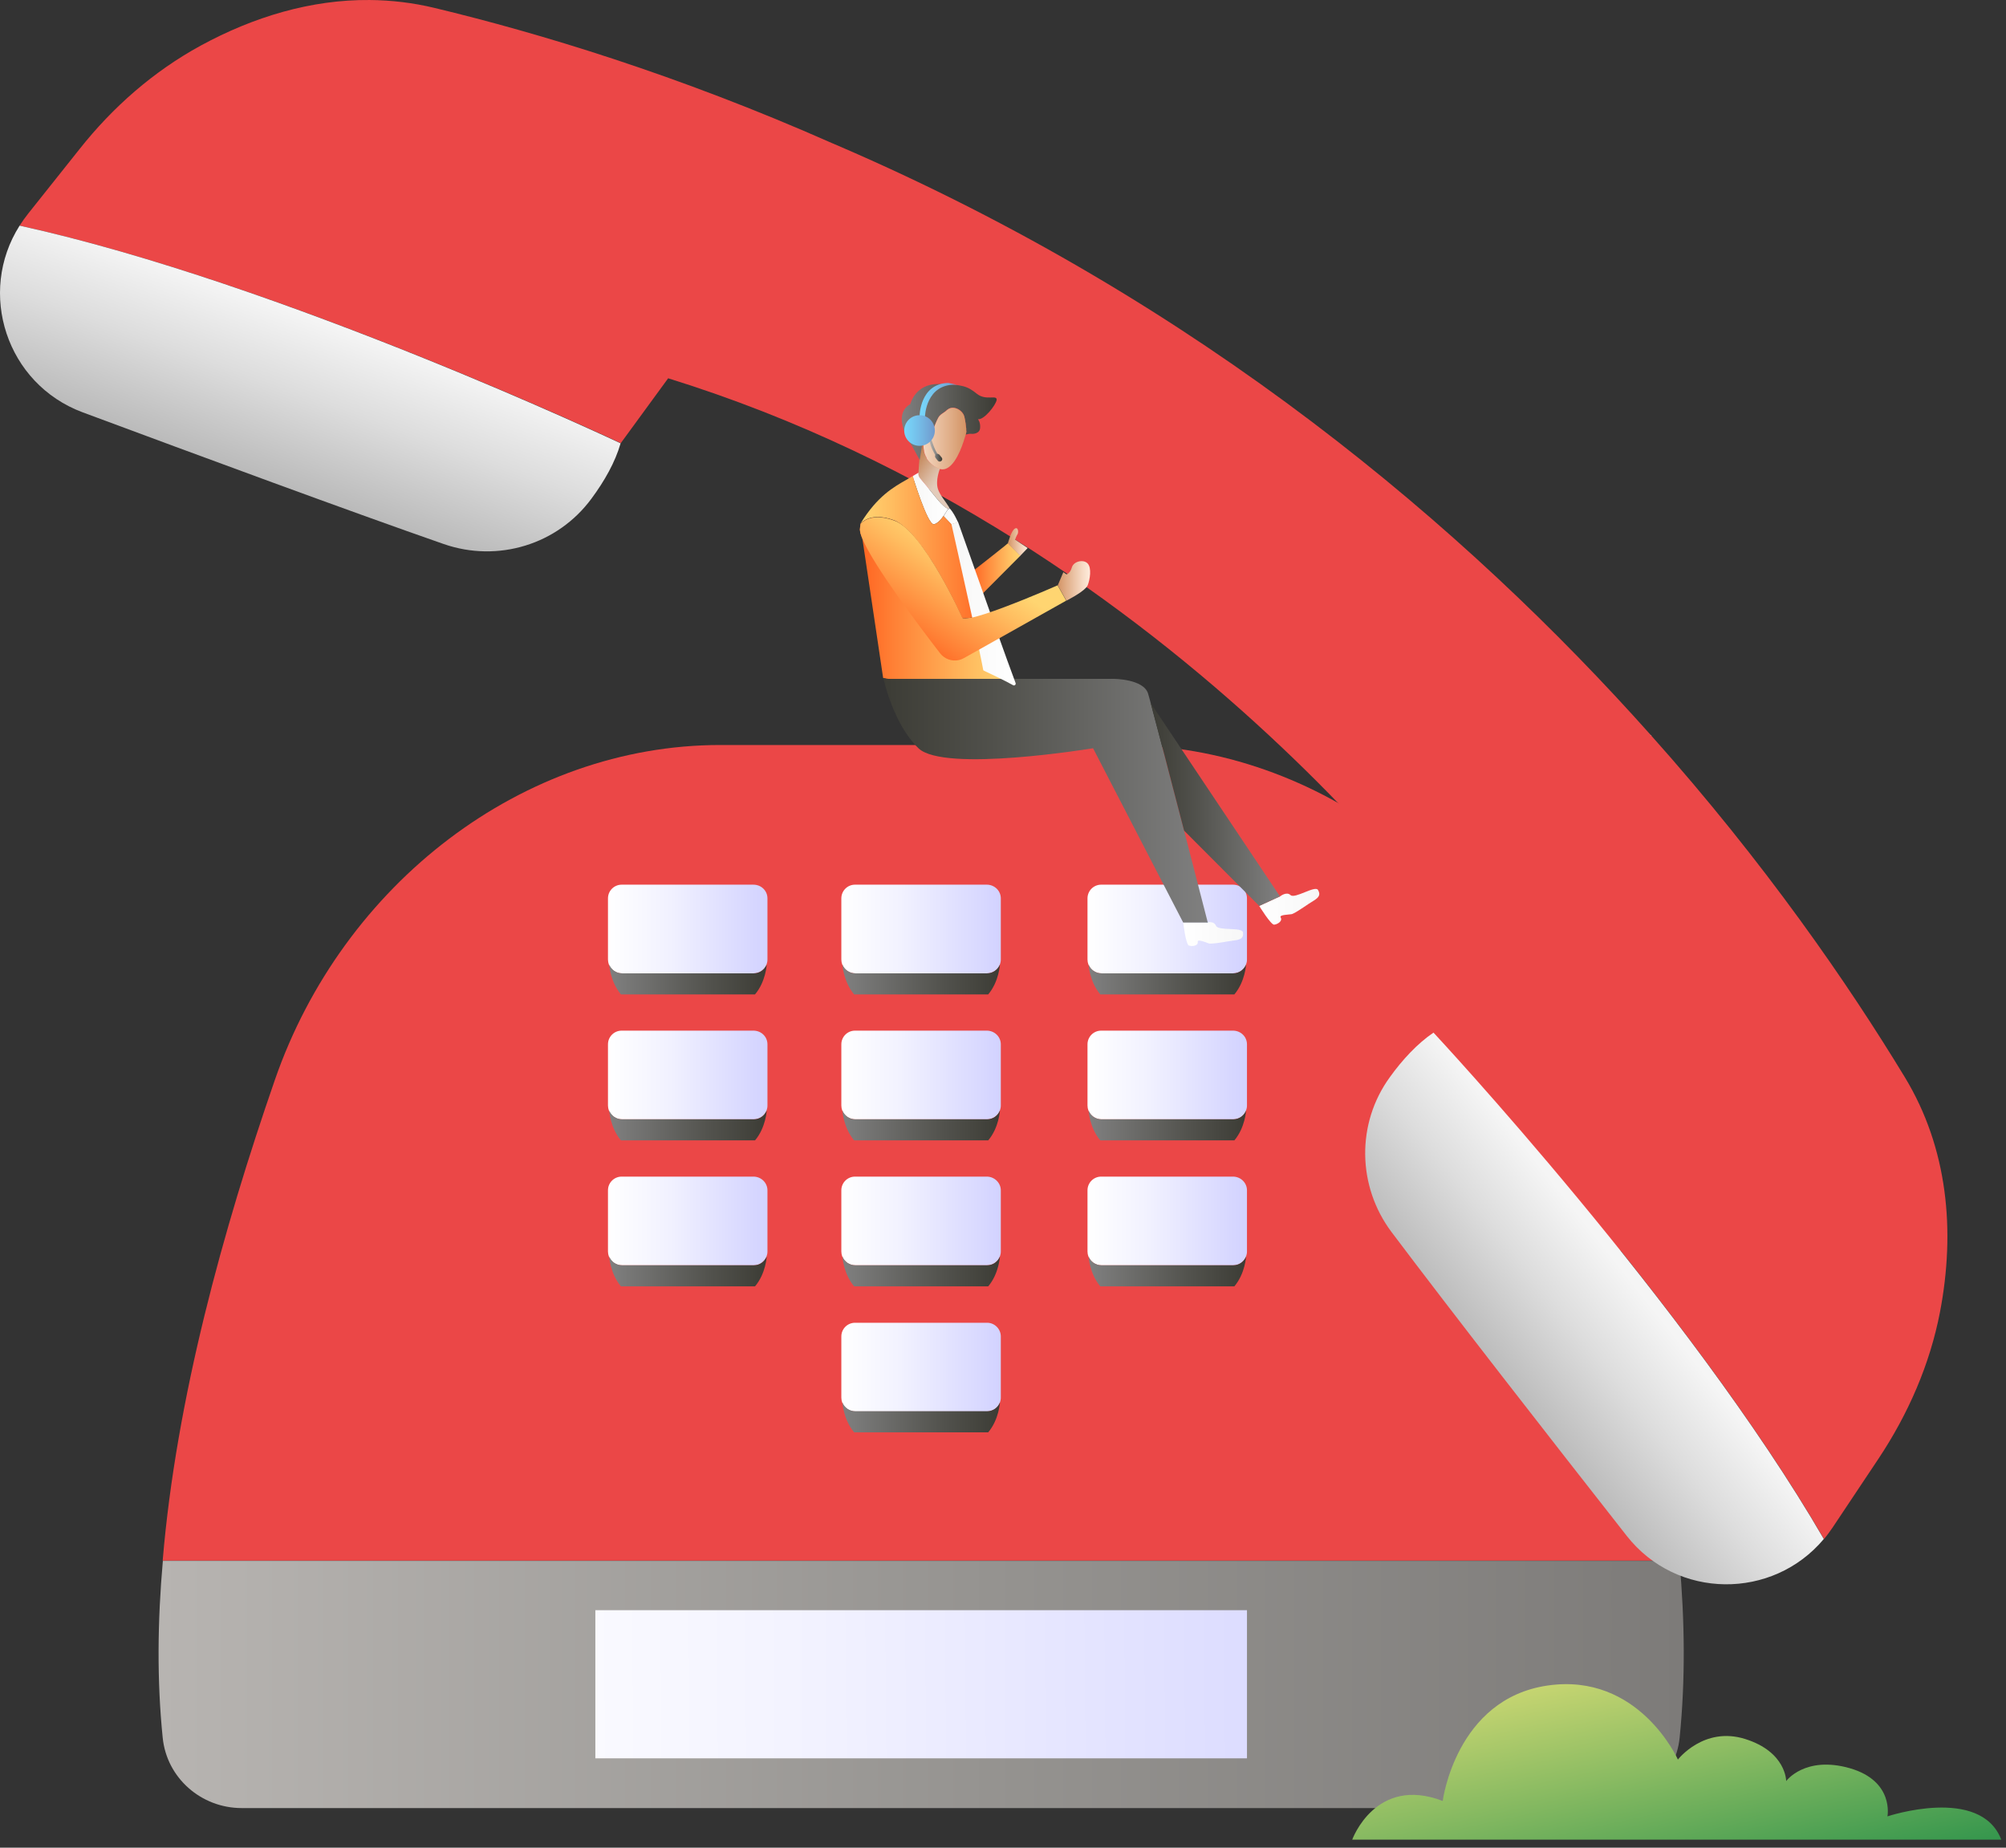 <svg width="228" height="210" viewBox="0 0 228 210" fill="none" xmlns="http://www.w3.org/2000/svg">
<rect x="0" y="0" width="228" height="210" fill="#333333" stroke="none"/>
<path d="M190.886 177.374H18.49C20.026 158.981 25.372 139.687 31.23 122.769C38.952 100.423 59.454 84.673 81.861 84.673H127.474C149.902 84.673 170.404 100.423 178.126 122.769C184.004 139.687 189.35 159.001 190.886 177.374Z" fill="#EB4747"/>
<path d="M190.907 197.486C190.456 202.054 186.524 205.495 181.936 205.495H27.462C22.874 205.495 18.942 202.074 18.491 197.486C17.835 191.034 17.897 184.275 18.511 177.394H190.886C191.501 184.275 191.562 191.014 190.907 197.486Z" fill="url(#paint0_linear)"/>
<path d="M141.73 183.006H67.668V199.842H141.73V183.006Z" fill="url(#paint1_linear)"/>
<path d="M113.752 102.103V109.066C113.752 109.251 113.711 109.455 113.65 109.619C113.425 110.213 112.851 110.623 112.175 110.623H97.203C96.527 110.623 95.974 110.213 95.728 109.619C95.667 109.455 95.626 109.251 95.626 109.066V102.103C95.626 101.242 96.322 100.546 97.183 100.546H112.155C113.036 100.546 113.752 101.242 113.752 102.103Z" fill="url(#paint2_linear)"/>
<path d="M113.65 109.619C113.65 109.619 113.548 111.565 112.319 113.019H97.08C95.851 111.565 95.749 109.619 95.749 109.619C95.974 110.213 96.548 110.623 97.224 110.623H112.196C112.851 110.623 113.425 110.193 113.65 109.619Z" fill="url(#paint3_linear)"/>
<path d="M87.228 102.103V109.067C87.228 109.252 87.187 109.456 87.126 109.62C86.9 110.214 86.327 110.624 85.651 110.624H70.679C70.003 110.624 69.45 110.214 69.204 109.62C69.142 109.456 69.102 109.252 69.102 109.067V102.103C69.102 101.243 69.798 100.547 70.658 100.547H85.63C86.532 100.547 87.228 101.243 87.228 102.103Z" fill="url(#paint4_linear)"/>
<path d="M87.146 109.619C87.146 109.619 87.044 111.565 85.815 113.019H70.576C69.347 111.565 69.245 109.619 69.245 109.619C69.47 110.213 70.044 110.623 70.72 110.623H85.692C86.347 110.623 86.9 110.193 87.146 109.619Z" fill="url(#paint5_linear)"/>
<path d="M87.228 118.692V125.656C87.228 125.841 87.187 126.045 87.126 126.209C86.9 126.803 86.327 127.213 85.651 127.213H70.679C70.003 127.213 69.45 126.803 69.204 126.209C69.142 126.045 69.102 125.841 69.102 125.656V118.692C69.102 117.832 69.798 117.136 70.658 117.136H85.63C86.532 117.136 87.228 117.832 87.228 118.692Z" fill="url(#paint6_linear)"/>
<path d="M87.146 126.21C87.146 126.21 87.044 128.156 85.815 129.61H70.576C69.347 128.156 69.245 126.21 69.245 126.21C69.47 126.804 70.044 127.214 70.72 127.214H85.692C86.347 127.214 86.9 126.804 87.146 126.21Z" fill="url(#paint7_linear)"/>
<path d="M87.228 135.283V142.247C87.228 142.431 87.187 142.636 87.126 142.8C86.9 143.394 86.327 143.804 85.651 143.804H70.679C70.003 143.804 69.45 143.394 69.204 142.8C69.142 142.636 69.102 142.431 69.102 142.247V135.283C69.102 134.423 69.798 133.727 70.658 133.727H85.63C86.532 133.727 87.228 134.443 87.228 135.283Z" fill="url(#paint8_linear)"/>
<path d="M87.146 142.8C87.146 142.8 87.044 144.746 85.815 146.2H70.576C69.347 144.746 69.245 142.8 69.245 142.8C69.47 143.394 70.044 143.803 70.72 143.803H85.692C86.347 143.803 86.9 143.394 87.146 142.8Z" fill="url(#paint9_linear)"/>
<path d="M141.73 102.103V109.066C141.73 109.251 141.689 109.455 141.628 109.619C141.402 110.213 140.829 110.623 140.153 110.623H125.181C124.505 110.623 123.952 110.213 123.706 109.619C123.644 109.455 123.604 109.251 123.604 109.066V102.103C123.604 101.242 124.3 100.546 125.16 100.546H140.132C141.034 100.546 141.73 101.242 141.73 102.103Z" fill="url(#paint10_linear)"/>
<path d="M141.628 109.619C141.628 109.619 141.525 111.565 140.296 113.019H125.058C123.829 111.565 123.727 109.619 123.727 109.619C123.952 110.213 124.525 110.623 125.201 110.623H140.173C140.829 110.623 141.402 110.193 141.628 109.619Z" fill="url(#paint11_linear)"/>
<path d="M141.73 118.692V125.656C141.73 125.841 141.689 126.045 141.628 126.209C141.402 126.803 140.829 127.213 140.153 127.213H125.181C124.505 127.213 123.952 126.803 123.706 126.209C123.644 126.045 123.604 125.841 123.604 125.656V118.692C123.604 117.832 124.3 117.136 125.16 117.136H140.132C141.034 117.136 141.73 117.832 141.73 118.692Z" fill="url(#paint12_linear)"/>
<path d="M141.628 126.21C141.628 126.21 141.525 128.156 140.296 129.61H125.058C123.829 128.156 123.727 126.21 123.727 126.21C123.952 126.804 124.525 127.214 125.201 127.214H140.173C140.829 127.214 141.402 126.804 141.628 126.21Z" fill="url(#paint13_linear)"/>
<path d="M141.73 135.283V142.247C141.73 142.431 141.689 142.636 141.628 142.8C141.402 143.394 140.829 143.804 140.153 143.804H125.181C124.505 143.804 123.952 143.394 123.706 142.8C123.644 142.636 123.604 142.431 123.604 142.247V135.283C123.604 134.423 124.3 133.727 125.16 133.727H140.132C141.034 133.727 141.73 134.443 141.73 135.283Z" fill="url(#paint14_linear)"/>
<path d="M141.628 142.8C141.628 142.8 141.525 144.746 140.296 146.2H125.058C123.829 144.746 123.727 142.8 123.727 142.8C123.952 143.394 124.525 143.803 125.201 143.803H140.173C140.829 143.803 141.402 143.394 141.628 142.8Z" fill="url(#paint15_linear)"/>
<path d="M113.752 118.692V125.656C113.752 125.841 113.711 126.045 113.65 126.209C113.425 126.803 112.851 127.213 112.175 127.213H97.203C96.527 127.213 95.974 126.803 95.728 126.209C95.667 126.045 95.626 125.841 95.626 125.656V118.692C95.626 117.832 96.322 117.136 97.183 117.136H112.155C113.036 117.136 113.752 117.832 113.752 118.692Z" fill="url(#paint16_linear)"/>
<path d="M113.65 126.21C113.65 126.21 113.548 128.156 112.319 129.61H97.08C95.851 128.156 95.749 126.21 95.749 126.21C95.974 126.804 96.548 127.214 97.224 127.214H112.196C112.851 127.214 113.425 126.804 113.65 126.21Z" fill="url(#paint17_linear)"/>
<path d="M113.752 135.283V142.247C113.752 142.431 113.711 142.636 113.65 142.8C113.425 143.394 112.851 143.804 112.175 143.804H97.203C96.527 143.804 95.974 143.394 95.728 142.8C95.667 142.636 95.626 142.431 95.626 142.247V135.283C95.626 134.423 96.322 133.727 97.183 133.727H112.155C113.036 133.727 113.752 134.443 113.752 135.283Z" fill="url(#paint18_linear)"/>
<path d="M113.65 142.8C113.65 142.8 113.548 144.746 112.319 146.2H97.08C95.851 144.746 95.749 142.8 95.749 142.8C95.974 143.394 96.548 143.803 97.224 143.803H112.196C112.851 143.803 113.425 143.394 113.65 142.8Z" fill="url(#paint19_linear)"/>
<path d="M113.752 151.894V158.858C113.752 159.042 113.711 159.247 113.65 159.411C113.425 160.005 112.851 160.414 112.175 160.414H97.203C96.527 160.414 95.974 160.005 95.728 159.411C95.667 159.247 95.626 159.042 95.626 158.858V151.894C95.626 151.034 96.322 150.337 97.183 150.337H112.155C113.036 150.317 113.752 151.034 113.752 151.894Z" fill="url(#paint20_linear)"/>
<path d="M113.65 159.39C113.65 159.39 113.548 161.335 112.319 162.79H97.08C95.851 161.335 95.749 159.39 95.749 159.39C95.974 159.984 96.548 160.393 97.224 160.393H112.196C112.851 160.393 113.425 159.984 113.65 159.39Z" fill="url(#paint21_linear)"/>
<path d="M2.229 25.645C32.111 32.199 70.556 50.366 70.556 50.366L75.943 42.993C134.951 61.303 168.111 110.276 168.111 110.276L162.949 117.362C162.949 117.362 191.972 148.454 207.313 174.916C207.661 174.507 207.989 174.056 208.296 173.605L213.499 165.802C216.878 160.722 219.356 155.069 220.503 149.089C222.265 139.851 221.384 130.491 216.509 122.442C210.119 111.914 200.657 98.13 187.63 83.547C166.677 60.034 136.548 34.349 95.237 16.551C95.011 16.448 94.786 16.366 94.561 16.264C76.967 8.481 61.237 3.75 49.398 0.903C46.94 0.309 44.462 0.022 42.025 0.001C35.368 -0.06 28.834 1.906 22.813 5.183C17.447 8.112 12.818 12.168 9.028 16.96L3.191 24.293C2.822 24.764 2.515 25.194 2.229 25.645Z" fill="#EB4747"/>
<path d="M157.972 122.421C154.142 127.685 154.265 134.813 158.136 139.995C164.833 148.904 176.139 163.405 184.885 174.548C190.6 181.839 201.496 181.839 207.292 174.916C191.951 148.454 162.929 117.362 162.929 117.362C161.085 118.612 159.385 120.455 157.972 122.421Z" fill="url(#paint22_linear)"/>
<path d="M2.228 25.645C-2.605 33.264 0.713 43.628 9.397 46.864C22.669 51.8 39.915 58.17 50.443 61.836C56.587 63.966 63.387 61.897 67.238 56.654C68.692 54.688 69.921 52.537 70.535 50.387C70.535 50.387 32.091 32.199 2.228 25.645Z" fill="url(#paint23_linear)"/>
<path d="M187.692 83.629L187.528 83.506L187.713 83.608L187.692 83.629Z" fill="url(#paint24_linear)"/>
<path d="M143.122 102.962C143.122 102.962 144.453 105.134 144.822 105.093C145.211 105.052 145.805 104.683 145.559 104.273C145.375 103.966 146.379 103.966 146.768 103.905C147.157 103.864 148.693 102.717 149.308 102.368C149.902 102 150.127 101.693 149.799 101.14C149.471 100.607 147.177 102.184 146.686 101.734C146.215 101.283 145.498 101.877 145.498 101.877L143.122 102.962Z" fill="url(#paint25_linear)"/>
<path d="M134.479 104.847C134.5 104.991 134.787 107.367 135.135 107.469C135.504 107.592 136.2 107.51 136.139 107.039C136.098 106.691 137.019 107.1 137.388 107.223C137.757 107.346 139.641 106.957 140.337 106.875C141.034 106.793 141.361 106.588 141.279 105.974C141.198 105.339 138.453 105.831 138.207 105.216C138.043 104.786 137.552 104.786 137.286 104.806C137.286 104.827 137.306 104.847 137.306 104.847H134.479Z" fill="url(#paint26_linear)"/>
<path d="M134.479 104.847H137.286C137.286 104.847 137.285 104.826 137.265 104.806C137.142 104.826 137.06 104.847 137.06 104.847H134.479Z" fill="url(#paint27_linear)"/>
<path d="M107.853 57.842C107.791 57.801 107.75 57.821 107.75 57.821C107.136 57.637 106.132 56.203 105.272 55.179C104.576 54.34 104.35 54.237 104.391 53.786C104.391 53.766 104.391 53.745 104.391 53.725C104.412 53.233 104.494 52.25 104.494 52.25L104.821 50.223C104.842 50.223 104.842 50.223 104.862 50.223C104.862 50.223 104.883 50.223 104.883 50.243C104.883 50.264 104.903 50.284 104.903 50.305C104.903 50.325 104.903 50.325 104.903 50.346C104.903 50.366 104.903 50.386 104.903 50.407C104.903 50.428 104.903 50.448 104.903 50.468C104.903 50.53 104.903 50.612 104.924 50.694C104.924 50.714 104.924 50.755 104.924 50.776C104.924 50.837 104.944 50.899 104.944 50.96C104.944 51.001 104.944 51.021 104.965 51.062C104.965 51.103 104.985 51.144 104.985 51.206C105.006 51.267 105.006 51.329 105.026 51.39C105.047 51.431 105.047 51.492 105.067 51.554C105.088 51.636 105.129 51.718 105.17 51.8C105.19 51.841 105.211 51.861 105.231 51.902C105.231 51.923 105.252 51.943 105.252 51.964C105.252 51.984 105.272 52.005 105.272 52.025C105.293 52.045 105.293 52.087 105.313 52.107C105.334 52.148 105.374 52.189 105.395 52.23C105.415 52.271 105.436 52.291 105.477 52.332C105.497 52.373 105.538 52.394 105.559 52.435C105.62 52.496 105.682 52.578 105.764 52.639C105.866 52.742 105.989 52.844 106.132 52.947C106.153 52.967 106.194 52.988 106.214 52.988C106.317 53.049 106.419 53.111 106.542 53.172C106.644 53.213 106.726 53.254 106.829 53.275C106.829 53.275 106.296 54.585 106.603 55.568C106.808 56.244 107.566 57.125 107.812 57.555L107.853 57.617C107.853 57.637 107.873 57.637 107.873 57.658C107.914 57.781 107.914 57.842 107.853 57.842Z" fill="url(#paint28_linear)"/>
<path d="M97.734 60.176C97.734 60.217 97.734 60.278 97.755 60.34C97.755 60.381 97.755 60.422 97.775 60.463C97.775 60.463 97.775 60.463 97.775 60.483C97.775 60.524 97.796 60.565 97.796 60.606C97.816 60.668 97.837 60.729 97.857 60.79C97.878 60.872 97.919 60.954 97.939 61.036C97.96 61.098 98.001 61.159 98.021 61.241L100.377 77.053C100.581 77.115 100.786 77.155 101.011 77.155H114.714C114.693 77.094 113.751 74.718 113.055 72.834C112.911 72.445 112.768 72.055 112.666 71.728C112.461 71.113 112.236 70.458 112.01 69.761C110.74 70.171 109.737 70.396 109.389 70.273C109.389 70.273 104.964 60.36 101.626 59.172C99.742 58.496 98.554 58.824 97.816 59.521C97.775 59.725 97.755 59.971 97.734 60.176Z" fill="url(#paint29_linear)"/>
<path d="M100.396 77.053C100.437 77.217 101.523 82.276 104.39 85.041C107.299 87.847 124.237 85.041 124.237 85.041L134.478 104.847H137.284C137.284 104.847 137.284 104.826 137.264 104.806C137.141 104.314 135.932 99.644 134.581 94.401C133.126 88.789 131.488 82.501 130.792 79.92C130.648 79.347 130.525 78.978 130.484 78.814C129.952 77.155 126.572 77.155 126.572 77.155H101.031C100.806 77.155 100.581 77.114 100.396 77.053Z" fill="url(#paint30_linear)"/>
<path d="M130.792 79.921C131.488 82.502 133.127 88.79 134.581 94.402L143.122 102.963L145.477 101.877L130.792 79.921Z" fill="url(#paint31_linear)"/>
<path d="M107.75 57.82C107.75 57.82 107.545 58.23 107.238 58.639C106.931 59.09 106.5 59.541 106.132 59.581C105.394 59.622 103.735 54.113 103.735 54.113L104.391 53.724C104.391 53.744 104.391 53.765 104.391 53.785C104.37 54.236 104.575 54.338 105.271 55.178C106.132 56.222 107.135 57.636 107.75 57.82Z" fill="url(#paint32_linear)"/>
<path d="M108.897 59.378L108.754 59.419L108.139 59.603L107.238 58.661C107.546 58.231 107.75 57.842 107.75 57.842C107.75 57.842 107.791 57.821 107.853 57.862C107.914 57.862 107.914 57.801 107.873 57.719C108.365 58.149 108.897 59.378 108.897 59.378Z" fill="url(#paint33_linear)"/>
<path d="M112.01 69.741C111.437 69.925 110.925 70.069 110.495 70.171C109.962 70.294 109.573 70.314 109.368 70.253C109.368 70.253 107.873 66.894 105.968 63.863C105.886 63.74 105.804 63.617 105.722 63.494C105.497 63.146 105.272 62.818 105.047 62.49C104.985 62.388 104.924 62.306 104.842 62.204C104.78 62.122 104.698 62.019 104.637 61.937C104.575 61.855 104.493 61.753 104.432 61.671C104.33 61.548 104.227 61.405 104.125 61.282C104.084 61.241 104.063 61.2 104.022 61.159C103.961 61.077 103.879 60.995 103.818 60.913C103.551 60.606 103.265 60.319 102.998 60.074C102.937 60.032 102.896 59.971 102.834 59.93C102.793 59.889 102.732 59.848 102.691 59.807C102.65 59.766 102.609 59.746 102.568 59.705C102.445 59.602 102.322 59.52 102.2 59.439C102.118 59.377 102.015 59.336 101.933 59.275C101.892 59.254 101.851 59.234 101.81 59.213C101.79 59.213 101.79 59.193 101.769 59.193C101.728 59.172 101.667 59.152 101.626 59.131C99.762 58.455 98.554 58.783 97.816 59.48C99.721 56.387 101.565 55.363 102.998 54.543L103.736 54.113C103.736 54.113 105.415 59.623 106.132 59.582C106.501 59.562 106.91 59.09 107.238 58.64L108.139 59.582L108.754 59.398C109.04 60.114 109.389 61.179 109.819 62.716C110.024 63.432 110.249 64.19 110.474 64.948C110.761 65.89 111.048 66.832 111.355 67.775C111.58 68.451 111.806 69.106 112.01 69.741Z" fill="url(#paint34_linear)"/>
<path d="M110.495 64.969C110.782 65.911 111.069 66.853 111.376 67.775L115.984 63.146L114.571 61.732C114.571 61.732 114.428 61.855 114.182 62.06C113.485 62.613 112.031 63.781 110.495 64.969Z" fill="url(#paint35_linear)"/>
<path d="M120.224 66.525L121.207 68.266C121.207 68.266 122.845 67.447 123.439 66.792C123.521 66.689 123.583 66.607 123.624 66.525C123.89 65.85 124.095 64.559 123.624 64.047C123.153 63.535 122.026 63.781 121.821 64.498C121.616 65.215 121.207 65.276 121.207 65.276L120.859 65.03L120.224 66.525Z" fill="url(#paint36_linear)"/>
<path d="M114.55 61.753L115.963 63.166L116.803 62.286L115.369 61.323C115.41 61.221 115.553 60.852 115.656 60.709C115.758 60.545 115.758 59.848 115.349 60.074C115.164 60.176 114.959 60.565 114.816 60.934C114.673 61.344 114.55 61.753 114.55 61.753Z" fill="url(#paint37_linear)"/>
<path d="M111.15 47.642C111.15 47.642 111.457 47.99 111.396 48.645C111.355 49.301 110.577 49.342 110.351 49.301C110.126 49.28 109.757 49.403 109.757 49.403C109.819 49.198 109.839 49.055 109.839 49.055C109.839 49.055 109.839 48.973 109.819 48.85C109.819 48.83 109.819 48.83 109.819 48.809C109.819 48.789 109.819 48.768 109.819 48.768C109.819 48.727 109.819 48.707 109.819 48.666C109.819 48.625 109.819 48.584 109.798 48.563C109.778 48.297 109.737 47.99 109.675 47.662C109.655 47.56 109.634 47.478 109.614 47.375C109.471 46.658 108.446 46.003 107.73 46.515C107.709 46.536 107.668 46.556 107.648 46.577C107.586 46.617 107.545 46.658 107.504 46.7C107.484 46.72 107.463 46.72 107.463 46.74C107.443 46.761 107.422 46.781 107.402 46.781C107.136 46.986 106.972 47.048 106.808 47.232C106.787 47.252 106.767 47.293 106.726 47.334C106.685 47.375 106.665 47.437 106.624 47.498C106.583 47.58 106.542 47.683 106.48 47.785C106.46 47.846 106.419 47.908 106.398 47.969C106.378 48.01 106.378 48.031 106.357 48.072C105.886 49.239 105.477 50.222 105.292 49.014C105.292 48.932 105.272 48.87 105.251 48.789C105.231 48.727 105.231 48.686 105.21 48.645C105.19 48.584 105.169 48.522 105.149 48.481C105.128 48.44 105.087 48.379 105.067 48.338C105.067 48.338 105.067 48.338 105.067 48.318C105.047 48.297 105.026 48.256 105.006 48.236C104.985 48.195 104.944 48.174 104.924 48.133C104.903 48.113 104.883 48.092 104.862 48.051C104.842 48.031 104.821 48.01 104.801 47.99C104.76 47.969 104.739 47.928 104.719 47.908C104.698 47.887 104.657 47.867 104.637 47.846C104.596 47.826 104.575 47.806 104.534 47.785C104.494 47.764 104.473 47.744 104.432 47.744C104.391 47.724 104.371 47.724 104.33 47.703C104.268 47.683 104.207 47.662 104.125 47.662C104.084 47.662 104.043 47.662 104.022 47.662C103.715 47.662 103.428 47.826 103.203 48.195C102.794 48.87 103.408 49.526 104.022 49.915C104.125 49.977 104.227 50.038 104.309 50.079C104.33 50.099 104.371 50.099 104.391 50.12C104.432 50.14 104.473 50.161 104.493 50.161C104.534 50.181 104.555 50.181 104.596 50.202C104.637 50.222 104.678 50.222 104.719 50.243C104.78 50.263 104.842 50.263 104.862 50.243L104.534 52.27C104.534 52.27 104.248 51.779 103.879 51.083C103.818 50.98 103.756 50.857 103.695 50.734C103.695 50.734 101.155 47.273 103.469 45.921C103.469 45.921 104.022 43.586 106.706 43.648C109.389 43.689 109.962 43.894 111.027 44.754C112.072 45.593 113.321 44.815 113.28 45.45C113.178 46.065 111.826 47.764 111.15 47.642Z" fill="url(#paint38_linear)"/>
<path d="M109.839 49.076C109.839 49.076 109.819 49.199 109.757 49.424C109.696 49.629 109.614 49.895 109.511 50.202C109.061 51.575 108.139 53.623 106.869 53.315C106.767 53.295 106.685 53.254 106.582 53.213C106.46 53.152 106.357 53.09 106.255 53.029C106.234 53.008 106.214 52.988 106.173 52.988C106.029 52.885 105.907 52.783 105.804 52.681C105.743 52.619 105.661 52.537 105.599 52.476C105.579 52.435 105.538 52.414 105.517 52.373C105.497 52.332 105.456 52.312 105.435 52.271C105.395 52.23 105.374 52.189 105.354 52.148C105.333 52.127 105.313 52.087 105.313 52.066C105.313 52.046 105.292 52.025 105.292 52.005C105.292 51.984 105.272 51.964 105.272 51.943C105.251 51.902 105.231 51.882 105.21 51.841C105.169 51.759 105.149 51.677 105.108 51.595C105.087 51.533 105.067 51.492 105.067 51.431C105.046 51.37 105.026 51.308 105.026 51.247C105.026 51.206 105.005 51.144 105.005 51.103C105.005 51.062 104.985 51.042 104.985 51.001C104.985 50.94 104.964 50.878 104.964 50.817C104.964 50.776 104.964 50.755 104.964 50.735C104.964 50.653 104.944 50.571 104.944 50.509C104.944 50.489 104.944 50.468 104.944 50.448C104.944 50.428 104.944 50.407 104.944 50.386C104.944 50.366 104.944 50.346 104.944 50.346C104.944 50.325 104.923 50.305 104.923 50.284C104.923 50.284 104.923 50.264 104.903 50.264C104.903 50.264 104.882 50.264 104.862 50.264C104.841 50.284 104.78 50.264 104.719 50.264C104.678 50.264 104.637 50.243 104.596 50.223C104.555 50.223 104.534 50.202 104.493 50.182C104.452 50.161 104.411 50.141 104.391 50.141C104.37 50.12 104.329 50.12 104.309 50.1C104.207 50.059 104.125 49.997 104.022 49.936C103.408 49.547 102.793 48.891 103.203 48.215C103.428 47.847 103.735 47.683 104.022 47.683C104.063 47.683 104.104 47.683 104.125 47.683C104.186 47.683 104.248 47.703 104.329 47.724C104.37 47.744 104.391 47.744 104.432 47.765C104.473 47.785 104.493 47.806 104.534 47.806C104.575 47.826 104.596 47.847 104.637 47.867C104.657 47.888 104.698 47.908 104.719 47.929C104.739 47.949 104.78 47.97 104.801 48.011C104.821 48.031 104.841 48.052 104.862 48.072C104.882 48.093 104.903 48.113 104.923 48.154C104.964 48.195 104.985 48.215 105.005 48.256C105.026 48.277 105.046 48.318 105.067 48.338C105.067 48.338 105.067 48.338 105.067 48.359C105.087 48.4 105.128 48.461 105.149 48.502C105.169 48.564 105.21 48.605 105.21 48.666C105.231 48.707 105.251 48.769 105.251 48.809C105.272 48.891 105.292 48.953 105.292 49.035C105.476 50.243 105.886 49.281 106.357 48.093C106.378 48.052 106.378 48.031 106.398 47.99C106.419 47.929 106.46 47.867 106.48 47.806C106.541 47.683 106.582 47.601 106.623 47.519C106.664 47.458 106.685 47.396 106.726 47.355C106.746 47.314 106.767 47.294 106.808 47.253C106.972 47.069 107.135 47.007 107.402 46.802C107.422 46.782 107.443 46.761 107.463 46.761C107.484 46.741 107.484 46.741 107.504 46.72C107.545 46.679 107.607 46.638 107.647 46.597C107.668 46.577 107.709 46.556 107.729 46.536C108.426 46.024 109.45 46.679 109.614 47.396C109.634 47.478 109.655 47.581 109.675 47.683C109.737 47.99 109.778 48.318 109.798 48.584C109.798 48.625 109.798 48.666 109.819 48.687C109.819 48.727 109.819 48.748 109.819 48.789C109.819 48.809 109.819 48.83 109.819 48.83C109.819 48.85 109.819 48.85 109.819 48.871C109.819 49.014 109.839 49.076 109.839 49.076Z" fill="url(#paint39_linear)"/>
<path d="M105.129 47.395L104.515 47.334C104.515 47.293 104.535 43.586 107.792 43.524L108.775 43.729C105.191 43.524 105.129 47.375 105.129 47.395Z" fill="url(#paint40_linear)"/>
<path d="M105.825 49.853C105.825 49.853 106.235 51.226 106.624 51.676L106.378 51.84C106.378 51.84 105.661 50.714 105.661 50.017L105.825 49.853Z" fill="url(#paint41_linear)"/>
<path d="M106.398 51.634C106.521 51.552 106.685 51.573 106.787 51.696L107.033 52.003C107.135 52.126 107.115 52.31 106.971 52.412C106.849 52.494 106.664 52.474 106.582 52.351L106.336 52.044C106.234 51.9 106.255 51.716 106.398 51.634Z" fill="url(#paint42_linear)"/>
<path d="M104.514 50.672C105.476 50.672 106.255 49.893 106.255 48.931C106.255 47.97 105.476 47.19 104.514 47.19C103.553 47.19 102.773 47.97 102.773 48.931C102.773 49.893 103.553 50.672 104.514 50.672Z" fill="url(#paint43_linear)"/>
<path d="M115.143 77.872C114.201 77.34 112.276 76.438 111.846 76.234C111.784 76.213 111.743 76.151 111.743 76.09C111.539 74.984 111.047 72.69 110.494 70.15C109.429 65.296 108.139 59.561 108.139 59.561L108.753 59.377L108.896 59.336C111.805 67.59 114.59 75.414 115.43 77.626C115.492 77.811 115.307 77.974 115.143 77.872Z" fill="url(#paint44_linear)"/>
<path d="M97.734 60.176C97.734 60.217 97.734 60.278 97.755 60.34C97.755 60.381 97.755 60.422 97.775 60.463C97.775 60.463 97.775 60.463 97.775 60.483C97.775 60.524 97.796 60.565 97.796 60.606C97.816 60.668 97.837 60.729 97.857 60.79C97.878 60.872 97.919 60.954 97.939 61.036C97.96 61.098 98.001 61.159 98.021 61.241C99.291 64.293 104.514 71.216 106.849 74.247C107.361 74.902 108.18 75.189 108.958 75.025C109.163 74.984 109.368 74.902 109.552 74.8L113.055 72.834L121.186 68.266L120.203 66.525C120.203 66.525 120.039 66.607 119.732 66.73C118.421 67.304 114.652 68.901 112.01 69.761C110.74 70.171 109.737 70.396 109.389 70.273C109.389 70.273 104.964 60.36 101.626 59.172C99.742 58.496 98.554 58.824 97.816 59.521C97.775 59.725 97.755 59.971 97.734 60.176Z" fill="url(#paint45_linear)"/>
<path d="M153.691 209.087C153.691 209.087 156.344 201.755 163.977 204.687C163.977 204.687 165.466 193.099 175.874 191.572C186.282 190.044 190.71 199.983 190.71 199.983C190.71 199.983 193.649 196.174 198.342 197.641C203.036 199.107 203.015 202.427 203.015 202.427C203.015 202.427 205.138 199.515 210.24 200.961C215.321 202.427 214.525 206.439 214.525 206.439C214.525 206.439 225.096 202.916 227.463 209.087H153.691Z" fill="url(#paint46_linear)"/>
<defs>
<linearGradient id="paint0_linear" x1="18.024" y1="191.43" x2="191.372" y2="191.43" gradientUnits="userSpaceOnUse">
<stop stop-color="#B7B4B1"/>
<stop offset="0.546" stop-color="#959390"/>
<stop offset="1" stop-color="#7D7B79"/>
</linearGradient>
<linearGradient id="paint1_linear" x1="50.732" y1="191.873" x2="165.199" y2="190.934" gradientUnits="userSpaceOnUse">
<stop offset="0.003" stop-color="white"/>
<stop offset="0.367" stop-color="#F2F2FF"/>
<stop offset="1" stop-color="#D2D2FF"/>
</linearGradient>
<linearGradient id="paint2_linear" x1="95.648" y1="105.58" x2="113.748" y2="105.58" gradientUnits="userSpaceOnUse">
<stop offset="0.003" stop-color="white"/>
<stop offset="0.367" stop-color="#F2F2FF"/>
<stop offset="1" stop-color="#D2D2FF"/>
</linearGradient>
<linearGradient id="paint3_linear" x1="95.744" y1="111.305" x2="113.653" y2="111.305" gradientUnits="userSpaceOnUse">
<stop stop-color="#808080"/>
<stop offset="0.639" stop-color="#52524D"/>
<stop offset="1" stop-color="#3C3C35"/>
</linearGradient>
<linearGradient id="paint4_linear" x1="69.133" y1="105.581" x2="87.233" y2="105.581" gradientUnits="userSpaceOnUse">
<stop offset="0.003" stop-color="white"/>
<stop offset="0.367" stop-color="#F2F2FF"/>
<stop offset="1" stop-color="#D2D2FF"/>
</linearGradient>
<linearGradient id="paint5_linear" x1="69.229" y1="111.305" x2="87.138" y2="111.305" gradientUnits="userSpaceOnUse">
<stop stop-color="#808080"/>
<stop offset="0.639" stop-color="#52524D"/>
<stop offset="1" stop-color="#3C3C35"/>
</linearGradient>
<linearGradient id="paint6_linear" x1="69.133" y1="122.174" x2="87.233" y2="122.174" gradientUnits="userSpaceOnUse">
<stop offset="0.003" stop-color="white"/>
<stop offset="0.367" stop-color="#F2F2FF"/>
<stop offset="1" stop-color="#D2D2FF"/>
</linearGradient>
<linearGradient id="paint7_linear" x1="69.229" y1="127.901" x2="87.138" y2="127.901" gradientUnits="userSpaceOnUse">
<stop stop-color="#808080"/>
<stop offset="0.639" stop-color="#52524D"/>
<stop offset="1" stop-color="#3C3C35"/>
</linearGradient>
<linearGradient id="paint8_linear" x1="69.133" y1="138.77" x2="87.233" y2="138.77" gradientUnits="userSpaceOnUse">
<stop offset="0.003" stop-color="white"/>
<stop offset="0.367" stop-color="#F2F2FF"/>
<stop offset="1" stop-color="#D2D2FF"/>
</linearGradient>
<linearGradient id="paint9_linear" x1="69.229" y1="144.495" x2="87.138" y2="144.495" gradientUnits="userSpaceOnUse">
<stop stop-color="#808080"/>
<stop offset="0.639" stop-color="#52524D"/>
<stop offset="1" stop-color="#3C3C35"/>
</linearGradient>
<linearGradient id="paint10_linear" x1="123.631" y1="105.58" x2="141.731" y2="105.58" gradientUnits="userSpaceOnUse">
<stop offset="0.003" stop-color="white"/>
<stop offset="0.367" stop-color="#F2F2FF"/>
<stop offset="1" stop-color="#D2D2FF"/>
</linearGradient>
<linearGradient id="paint11_linear" x1="123.726" y1="111.305" x2="141.635" y2="111.305" gradientUnits="userSpaceOnUse">
<stop stop-color="#808080"/>
<stop offset="0.639" stop-color="#52524D"/>
<stop offset="1" stop-color="#3C3C35"/>
</linearGradient>
<linearGradient id="paint12_linear" x1="123.631" y1="122.174" x2="141.731" y2="122.174" gradientUnits="userSpaceOnUse">
<stop offset="0.003" stop-color="white"/>
<stop offset="0.367" stop-color="#F2F2FF"/>
<stop offset="1" stop-color="#D2D2FF"/>
</linearGradient>
<linearGradient id="paint13_linear" x1="123.726" y1="127.901" x2="141.635" y2="127.901" gradientUnits="userSpaceOnUse">
<stop stop-color="#808080"/>
<stop offset="0.639" stop-color="#52524D"/>
<stop offset="1" stop-color="#3C3C35"/>
</linearGradient>
<linearGradient id="paint14_linear" x1="123.631" y1="138.77" x2="141.731" y2="138.77" gradientUnits="userSpaceOnUse">
<stop offset="0.003" stop-color="white"/>
<stop offset="0.367" stop-color="#F2F2FF"/>
<stop offset="1" stop-color="#D2D2FF"/>
</linearGradient>
<linearGradient id="paint15_linear" x1="123.726" y1="144.495" x2="141.635" y2="144.495" gradientUnits="userSpaceOnUse">
<stop stop-color="#808080"/>
<stop offset="0.639" stop-color="#52524D"/>
<stop offset="1" stop-color="#3C3C35"/>
</linearGradient>
<linearGradient id="paint16_linear" x1="95.648" y1="122.174" x2="113.748" y2="122.174" gradientUnits="userSpaceOnUse">
<stop offset="0.003" stop-color="white"/>
<stop offset="0.367" stop-color="#F2F2FF"/>
<stop offset="1" stop-color="#D2D2FF"/>
</linearGradient>
<linearGradient id="paint17_linear" x1="95.744" y1="127.901" x2="113.653" y2="127.901" gradientUnits="userSpaceOnUse">
<stop stop-color="#808080"/>
<stop offset="0.639" stop-color="#52524D"/>
<stop offset="1" stop-color="#3C3C35"/>
</linearGradient>
<linearGradient id="paint18_linear" x1="95.648" y1="138.77" x2="113.748" y2="138.77" gradientUnits="userSpaceOnUse">
<stop offset="0.003" stop-color="white"/>
<stop offset="0.367" stop-color="#F2F2FF"/>
<stop offset="1" stop-color="#D2D2FF"/>
</linearGradient>
<linearGradient id="paint19_linear" x1="95.744" y1="144.495" x2="113.653" y2="144.495" gradientUnits="userSpaceOnUse">
<stop stop-color="#808080"/>
<stop offset="0.639" stop-color="#52524D"/>
<stop offset="1" stop-color="#3C3C35"/>
</linearGradient>
<linearGradient id="paint20_linear" x1="95.648" y1="155.364" x2="113.748" y2="155.364" gradientUnits="userSpaceOnUse">
<stop offset="0.003" stop-color="white"/>
<stop offset="0.367" stop-color="#F2F2FF"/>
<stop offset="1" stop-color="#D2D2FF"/>
</linearGradient>
<linearGradient id="paint21_linear" x1="95.744" y1="161.089" x2="113.653" y2="161.089" gradientUnits="userSpaceOnUse">
<stop stop-color="#808080"/>
<stop offset="0.639" stop-color="#52524D"/>
<stop offset="1" stop-color="#3C3C35"/>
</linearGradient>
<linearGradient id="paint22_linear" x1="185.664" y1="145.873" x2="169.403" y2="158.759" gradientUnits="userSpaceOnUse">
<stop stop-color="#F5F5F5"/>
<stop offset="0.405" stop-color="#DDDDDD"/>
<stop offset="1" stop-color="#B3B3B3"/>
</linearGradient>
<linearGradient id="paint23_linear" x1="36.795" y1="36.399" x2="29.533" y2="56.547" gradientUnits="userSpaceOnUse">
<stop stop-color="#F5F5F5"/>
<stop offset="0.405" stop-color="#DDDDDD"/>
<stop offset="1" stop-color="#B3B3B3"/>
</linearGradient>
<linearGradient id="paint24_linear" x1="187.707" y1="83.62" x2="187.53" y2="83.49" gradientUnits="userSpaceOnUse">
<stop stop-color="#F5F5F5"/>
<stop offset="0.405" stop-color="#DDDDDD"/>
<stop offset="1" stop-color="#B3B3B3"/>
</linearGradient>
<linearGradient id="paint25_linear" x1="149.945" y1="103.049" x2="143.131" y2="103.049" gradientUnits="userSpaceOnUse">
<stop stop-color="#F7F7F7"/>
<stop offset="1" stop-color="white"/>
</linearGradient>
<linearGradient id="paint26_linear" x1="141.289" y1="106.165" x2="134.479" y2="106.165" gradientUnits="userSpaceOnUse">
<stop stop-color="#F7F7F7"/>
<stop offset="1" stop-color="white"/>
</linearGradient>
<linearGradient id="paint27_linear" x1="137.287" y1="104.831" x2="134.477" y2="104.831" gradientUnits="userSpaceOnUse">
<stop stop-color="#77D8FC"/>
<stop offset="0.428" stop-color="#75C0EA"/>
<stop offset="1" stop-color="#719ACD"/>
</linearGradient>
<linearGradient id="paint28_linear" x1="106.783" y1="54.391" x2="103.656" y2="52.188" gradientUnits="userSpaceOnUse">
<stop stop-color="#E3CBBA"/>
<stop offset="0.253" stop-color="#DBBAA2"/>
<stop offset="0.784" stop-color="#C88F65"/>
<stop offset="1" stop-color="#BF7C4A"/>
</linearGradient>
<linearGradient id="paint29_linear" x1="114.718" y1="67.967" x2="97.742" y2="67.967" gradientUnits="userSpaceOnUse">
<stop stop-color="#FFD571"/>
<stop offset="0.251" stop-color="#FFBD60"/>
<stop offset="0.778" stop-color="#FF8035"/>
<stop offset="1" stop-color="#FF6421"/>
</linearGradient>
<linearGradient id="paint30_linear" x1="137.286" y1="90.956" x2="100.387" y2="90.956" gradientUnits="userSpaceOnUse">
<stop stop-color="#808080"/>
<stop offset="0.639" stop-color="#52524D"/>
<stop offset="1" stop-color="#3C3C35"/>
</linearGradient>
<linearGradient id="paint31_linear" x1="145.491" y1="91.44" x2="130.788" y2="91.44" gradientUnits="userSpaceOnUse">
<stop stop-color="#808080"/>
<stop offset="0.639" stop-color="#52524D"/>
<stop offset="1" stop-color="#3C3C35"/>
</linearGradient>
<linearGradient id="paint32_linear" x1="103.742" y1="56.663" x2="107.749" y2="56.663" gradientUnits="userSpaceOnUse">
<stop stop-color="#F7F7F7"/>
<stop offset="1" stop-color="white"/>
</linearGradient>
<linearGradient id="paint33_linear" x1="107.242" y1="58.645" x2="108.891" y2="58.645" gradientUnits="userSpaceOnUse">
<stop stop-color="#F7F7F7"/>
<stop offset="1" stop-color="white"/>
</linearGradient>
<linearGradient id="paint34_linear" x1="97.82" y1="62.206" x2="112.014" y2="62.206" gradientUnits="userSpaceOnUse">
<stop stop-color="#FFD571"/>
<stop offset="0.251" stop-color="#FFBD60"/>
<stop offset="0.778" stop-color="#FF8035"/>
<stop offset="1" stop-color="#FF6421"/>
</linearGradient>
<linearGradient id="paint35_linear" x1="115.969" y1="64.763" x2="110.487" y2="64.763" gradientUnits="userSpaceOnUse">
<stop stop-color="#FFD571"/>
<stop offset="0.251" stop-color="#FFBD60"/>
<stop offset="0.778" stop-color="#FF8035"/>
<stop offset="1" stop-color="#FF6421"/>
</linearGradient>
<linearGradient id="paint36_linear" x1="123.891" y1="66.019" x2="120.214" y2="66.019" gradientUnits="userSpaceOnUse">
<stop stop-color="#FFECDC"/>
<stop offset="0.238" stop-color="#F6DAC4"/>
<stop offset="0.737" stop-color="#E0AD87"/>
<stop offset="1" stop-color="#D39364"/>
</linearGradient>
<linearGradient id="paint37_linear" x1="116.817" y1="61.587" x2="114.55" y2="61.587" gradientUnits="userSpaceOnUse">
<stop stop-color="#FFECDC"/>
<stop offset="0.238" stop-color="#F6DAC4"/>
<stop offset="0.737" stop-color="#E0AD87"/>
<stop offset="1" stop-color="#D39364"/>
</linearGradient>
<linearGradient id="paint38_linear" x1="102.465" y1="47.947" x2="113.239" y2="47.947" gradientUnits="userSpaceOnUse">
<stop stop-color="#808080"/>
<stop offset="0.639" stop-color="#52524D"/>
<stop offset="1" stop-color="#3C3C35"/>
</linearGradient>
<linearGradient id="paint39_linear" x1="103.013" y1="49.856" x2="109.831" y2="49.856" gradientUnits="userSpaceOnUse">
<stop stop-color="#FFECDC"/>
<stop offset="0.238" stop-color="#F6DAC4"/>
<stop offset="0.737" stop-color="#E0AD87"/>
<stop offset="1" stop-color="#D39364"/>
</linearGradient>
<linearGradient id="paint40_linear" x1="104.51" y1="45.461" x2="108.782" y2="45.461" gradientUnits="userSpaceOnUse">
<stop stop-color="#77D8FC"/>
<stop offset="0.428" stop-color="#75C0EA"/>
<stop offset="1" stop-color="#719ACD"/>
</linearGradient>
<linearGradient id="paint41_linear" x1="105.663" y1="50.85" x2="106.63" y2="50.85" gradientUnits="userSpaceOnUse">
<stop stop-color="#B7B4B1"/>
<stop offset="0.546" stop-color="#959390"/>
<stop offset="1" stop-color="#7D7B79"/>
</linearGradient>
<linearGradient id="paint42_linear" x1="106.27" y1="52.023" x2="107.076" y2="52.023" gradientUnits="userSpaceOnUse">
<stop stop-color="#808080"/>
<stop offset="0.639" stop-color="#52524D"/>
<stop offset="1" stop-color="#3C3C35"/>
</linearGradient>
<linearGradient id="paint43_linear" x1="102.758" y1="48.933" x2="106.256" y2="48.933" gradientUnits="userSpaceOnUse">
<stop stop-color="#77D8FC"/>
<stop offset="0.428" stop-color="#75C0EA"/>
<stop offset="1" stop-color="#719ACD"/>
</linearGradient>
<linearGradient id="paint44_linear" x1="108.139" y1="68.636" x2="115.434" y2="68.636" gradientUnits="userSpaceOnUse">
<stop stop-color="#F7F7F7"/>
<stop offset="1" stop-color="white"/>
</linearGradient>
<linearGradient id="paint45_linear" x1="110.041" y1="63.112" x2="102.937" y2="73.307" gradientUnits="userSpaceOnUse">
<stop stop-color="#FFD571"/>
<stop offset="0.251" stop-color="#FFBD60"/>
<stop offset="0.778" stop-color="#FF8035"/>
<stop offset="1" stop-color="#FF6421"/>
</linearGradient>
<linearGradient id="paint46_linear" x1="192.408" y1="217.507" x2="183.561" y2="176.916" gradientUnits="userSpaceOnUse">
<stop stop-color="#30944C"/>
<stop offset="0.41" stop-color="#8ABB62"/>
<stop offset="0.816" stop-color="#DEDF77"/>
<stop offset="1" stop-color="#FFED7F"/>
</linearGradient>
</defs>
</svg>
